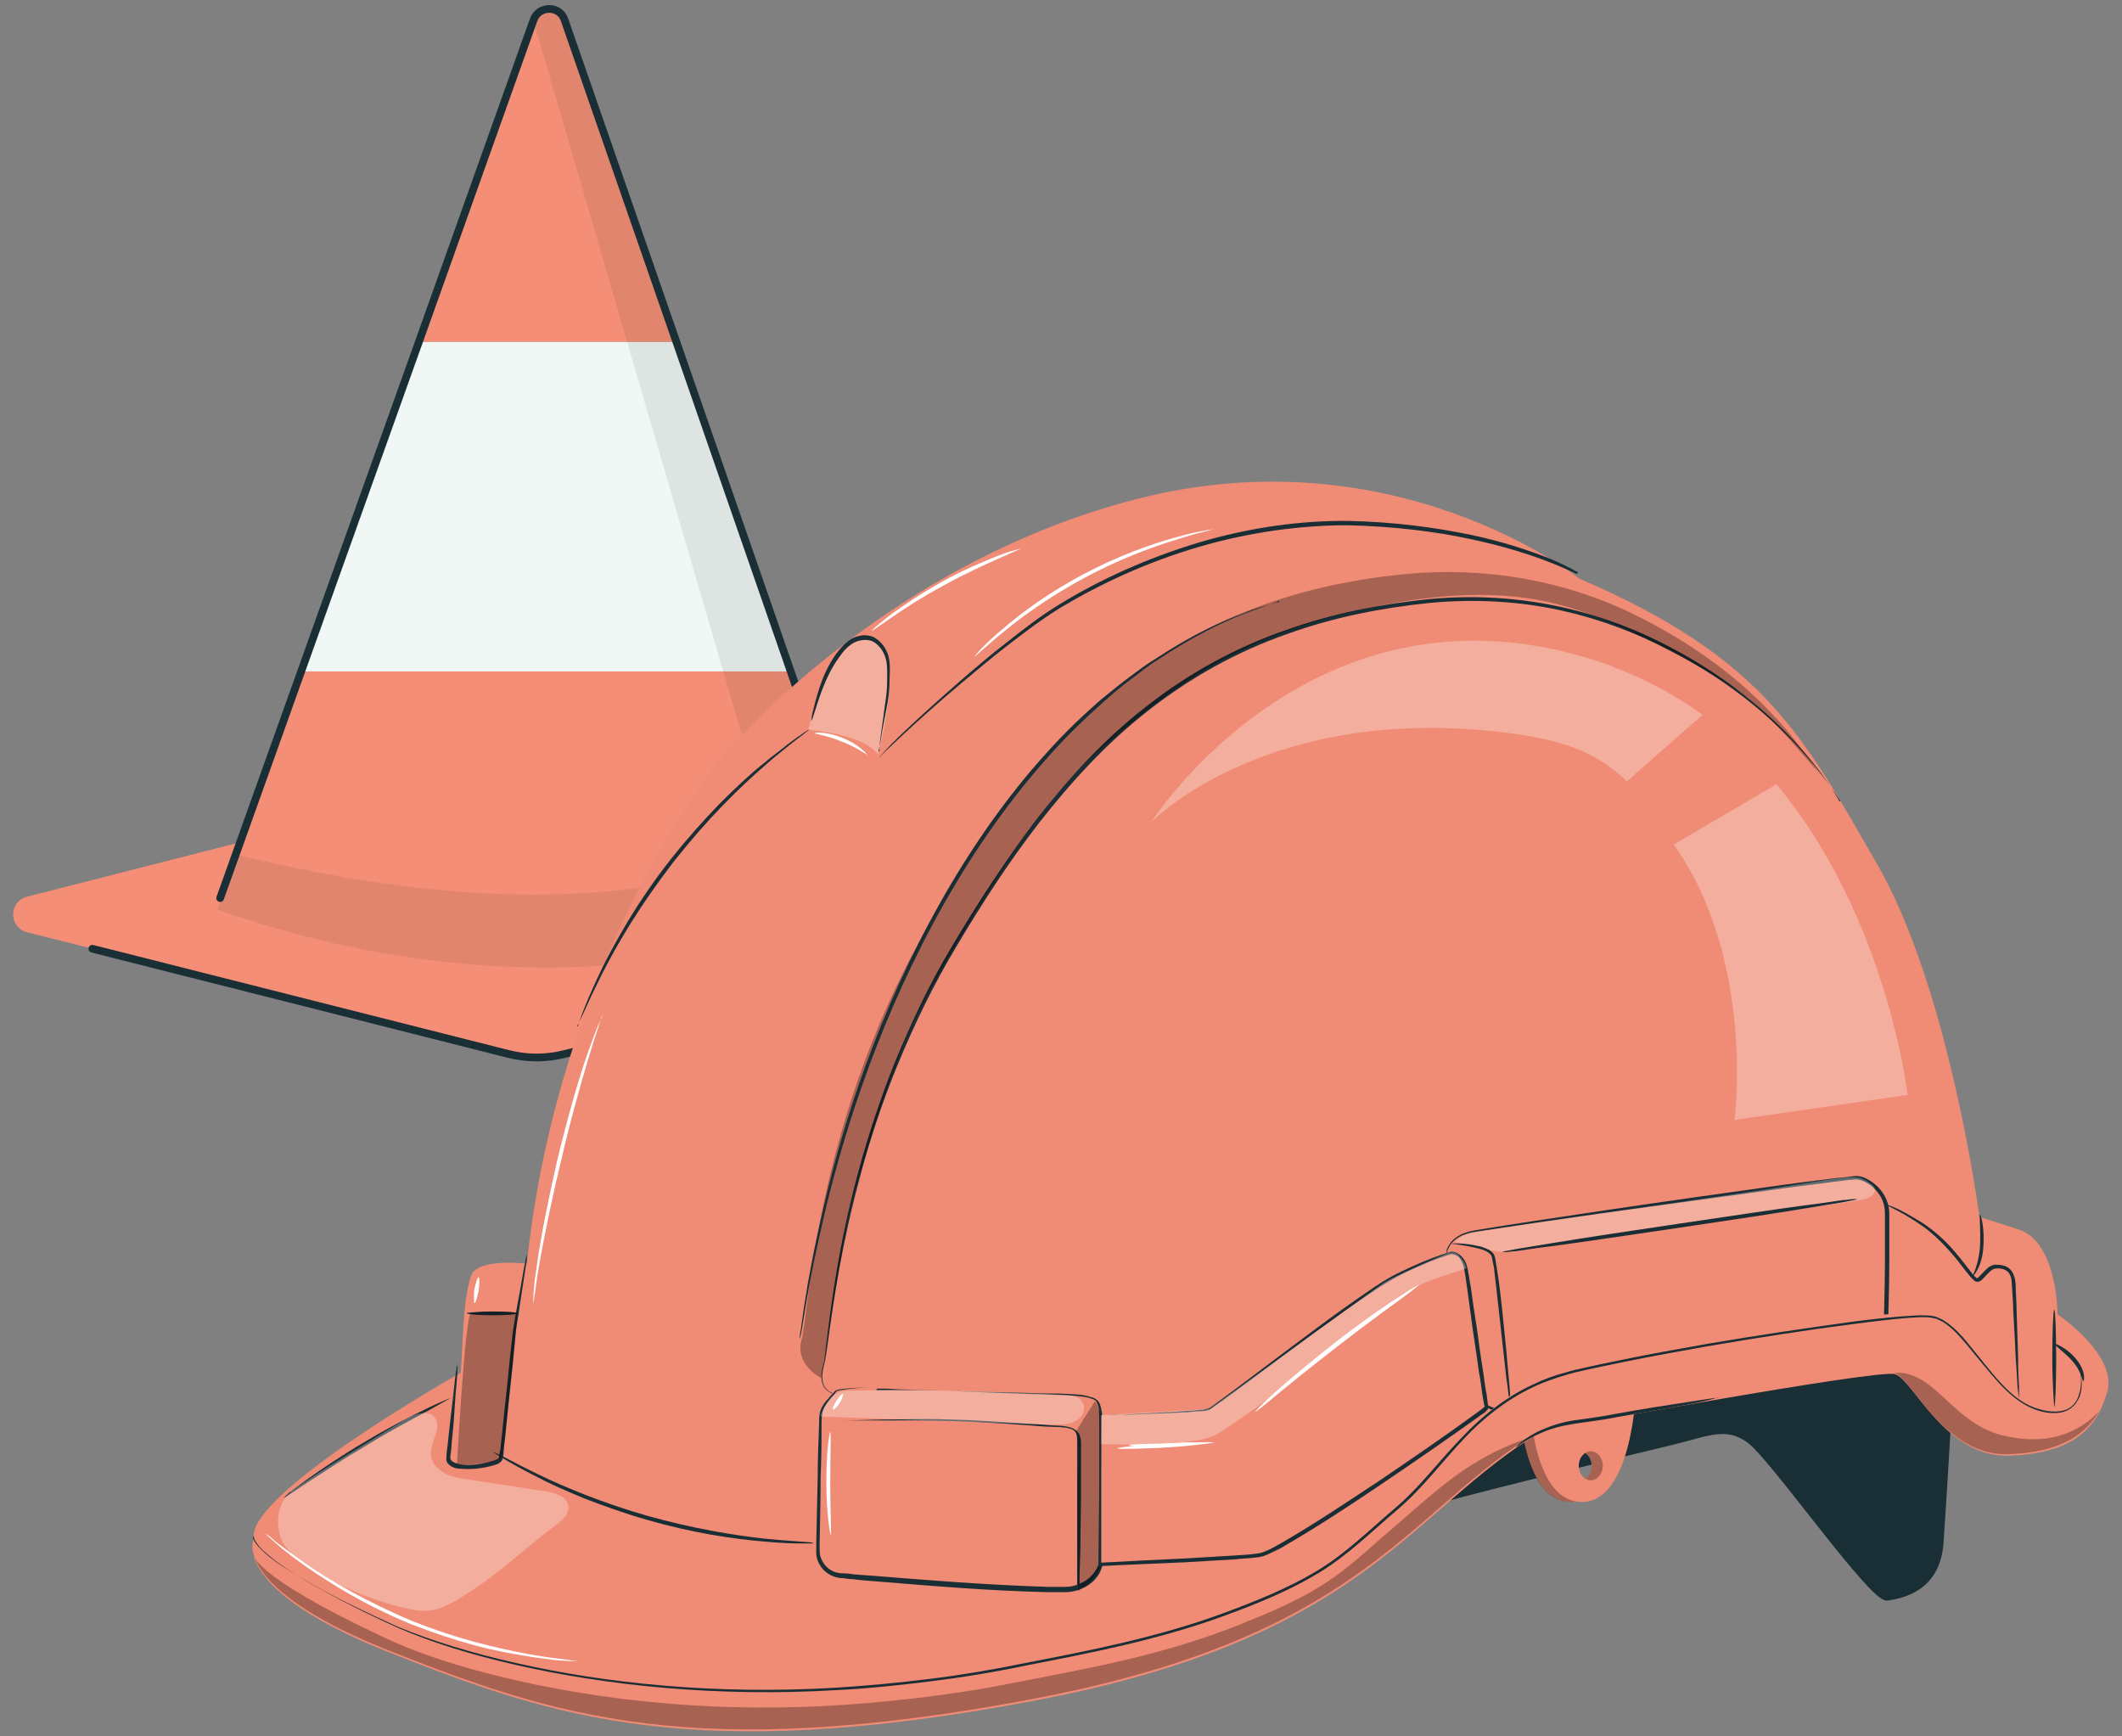 <svg width="44" height="36" viewBox="0 0 44 36" fill="none" xmlns="http://www.w3.org/2000/svg">
<rect x="0" y="0" width="44" height="36" fill="#808080" stroke="none"/>
<g id="Camada_1" clip-path="url(#clip0_1421_3788)">
<g id="Group">
<path id="Vector" d="M10.345 21.78L0.565 19.33C0.175 19.23 0.175 18.69 0.565 18.59L11.295 15.85L22.025 18.59C22.415 18.69 22.405 19.24 22.025 19.33L12.245 21.78C11.625 21.93 10.975 21.93 10.355 21.78H10.345Z" fill="#F58E76"/>
<g id="Group_2">
<path id="Vector_2" d="M11.705 0.41C11.605 0.11 11.175 0.11 11.065 0.41L8.685 7.09H14.025L11.705 0.41Z" fill="#F58E76"/>
<path id="Vector_3" d="M18.345 19.54L16.395 13.92H6.245L4.245 19.54C4.165 19.76 4.335 19.99 4.565 19.99H18.025C18.255 19.99 18.425 19.76 18.345 19.54Z" fill="#F58E76"/>
<path id="Vector_4" d="M14.015 7.09H8.675L6.245 13.92H16.395L14.015 7.09Z" fill="#F0F7F4"/>
</g>
<path id="Vector_5" d="M18.345 19.54L16.395 13.92L14.025 7.09L11.705 0.41C11.605 0.11 11.175 0.11 11.065 0.41L8.685 7.09L6.245 13.92L4.565 18.62" stroke="#192E35" stroke-width="0.16" stroke-miterlimit="10" stroke-linecap="round"/>
<path id="Vector_6" opacity="0.1" d="M18.075 18.85L16.365 13.92L14.005 7.09L11.695 0.41C11.595 0.11 11.165 0.11 11.055 0.41L16.105 17.72C12.775 18.93 8.975 18.71 4.905 17.72L4.505 18.86C9.055 20.45 13.575 20.47 18.075 18.86V18.85Z" fill="#333333"/>
<path id="Vector_7" d="M1.915 19.67L10.535 21.85C10.925 21.95 11.325 21.95 11.715 21.85L18.785 20.14" stroke="#192E35" stroke-width="0.16" stroke-miterlimit="10" stroke-linecap="round"/>
</g>
<g id="Group_3">
<g id="Group_4">
<path id="Vector_8" d="M29.615 31.16C29.665 31.1 34.075 30.02 34.755 29.86C35.435 29.69 35.815 29.5 36.295 29.86C36.775 30.22 38.835 33.16 39.135 33.11C39.435 33.06 40.165 32.93 40.225 31.97C40.295 31.01 40.425 28.68 40.425 28.68L39.135 27.85C39.135 27.85 32.065 28.91 32.015 28.92C31.965 28.94 29.615 30.64 29.615 30.64V31.15V31.16Z" fill="#192E35" stroke="#192E35" stroke-width="0.15" stroke-miterlimit="10"/>
<g id="Group_5">
<path id="Vector_9" d="M33.224 28.75L31.504 29.09C31.504 29.09 31.554 31.16 32.594 31.14C33.634 31.12 33.704 28.8 33.704 28.8L33.224 28.75ZM32.754 30.69C32.614 30.69 32.504 30.55 32.504 30.39C32.504 30.23 32.614 30.09 32.754 30.09C32.894 30.09 33.004 30.23 33.004 30.39C33.004 30.55 32.894 30.69 32.754 30.69Z" fill="#F08B75"/>
<path id="Vector_10" opacity="0.3" d="M33.215 28.75L31.495 29.09C31.495 29.09 31.545 31.16 32.585 31.14C33.625 31.12 33.695 28.8 33.695 28.8L33.215 28.75ZM32.755 30.69C32.615 30.69 32.505 30.55 32.505 30.39C32.505 30.23 32.615 30.09 32.755 30.09C32.895 30.09 33.005 30.23 33.005 30.39C33.005 30.55 32.895 30.69 32.755 30.69Z" fill="black"/>
<path id="Vector_11" d="M33.445 28.75L31.725 29.09C31.725 29.09 31.775 31.16 32.815 31.14C33.855 31.12 33.925 28.8 33.925 28.8L33.445 28.75ZM32.985 30.69C32.845 30.69 32.735 30.55 32.735 30.39C32.735 30.23 32.845 30.09 32.985 30.09C33.125 30.09 33.235 30.23 33.235 30.39C33.235 30.55 33.125 30.69 32.985 30.69Z" fill="#F08B75"/>
</g>
<path id="Vector_12" d="M5.264 31.9C5.264 31.9 4.734 32.95 8.124 34.28C11.494 35.61 14.384 36.59 21.394 35.27C28.394 33.95 29.204 31.31 31.994 29.66C31.994 29.66 38.924 28.38 39.294 28.49C39.664 28.6 40.324 30.21 41.644 30.18C42.964 30.14 43.474 29.63 43.694 28.86C43.914 28.09 42.664 27.25 42.664 27.25C42.664 27.25 42.664 25.75 41.855 25.49L41.044 25.23C41.044 25.23 40.424 20.5 38.914 17.9C37.414 15.3 36.604 13.65 32.754 12C32.754 12 28.944 8.96 23.554 10.35C18.164 11.74 14.864 15.81 14.864 15.81C14.864 15.81 11.584 19.89 10.924 26.2C10.924 26.2 9.884 26.07 9.764 26.46C9.664 26.78 9.624 27.13 9.594 27.76L9.554 28.46C9.554 28.46 5.064 30.99 5.264 31.91V31.9Z" fill="#F08B75"/>
<path id="Vector_13" opacity="0.3" d="M16.755 15.13C16.755 15.13 17.895 15.21 18.205 15.64C18.205 15.64 18.875 13.22 17.955 13.21C17.245 13.21 16.755 15.13 16.755 15.13Z" fill="white"/>
<path id="Vector_14" d="M32.694 11.9C32.694 11.9 32.684 11.9 32.654 11.88C32.624 11.87 32.594 11.85 32.544 11.83C32.444 11.79 32.304 11.72 32.114 11.65C31.734 11.5 31.174 11.32 30.464 11.17C29.754 11.02 28.894 10.91 27.934 10.89C26.974 10.89 25.914 11.03 24.854 11.34C23.794 11.65 22.824 12.1 22.004 12.59C21.594 12.84 21.234 13.12 20.894 13.38C20.554 13.64 20.254 13.9 19.974 14.13C19.414 14.6 18.984 14.99 18.684 15.27C18.534 15.41 18.424 15.52 18.344 15.59C18.304 15.63 18.274 15.66 18.264 15.68C18.244 15.7 18.244 15.71 18.244 15.71C18.224 15.7 18.374 15.53 18.674 15.24C18.964 14.96 19.404 14.56 19.954 14.08C20.234 13.84 20.534 13.58 20.874 13.32C21.214 13.05 21.574 12.77 21.984 12.52C22.804 12.02 23.784 11.57 24.854 11.25C25.924 10.93 26.994 10.79 27.954 10.8C28.924 10.82 29.784 10.94 30.504 11.09C31.214 11.24 31.784 11.44 32.154 11.59C32.344 11.67 32.484 11.74 32.584 11.79C32.634 11.82 32.664 11.84 32.694 11.85C32.714 11.86 32.724 11.87 32.724 11.87L32.694 11.9Z" fill="#1A2E35"/>
<path id="Vector_15" d="M38.165 16.61C38.165 16.61 38.145 16.59 38.115 16.54C38.085 16.49 38.035 16.42 37.975 16.34C37.915 16.25 37.835 16.15 37.735 16.02C37.635 15.9 37.525 15.75 37.385 15.6C36.845 14.99 35.945 14.16 34.635 13.49C33.985 13.15 33.235 12.85 32.385 12.66C31.545 12.47 30.605 12.41 29.645 12.5C28.675 12.6 27.665 12.79 26.675 13.15C25.675 13.5 24.705 14.03 23.825 14.72C22.935 15.41 22.195 16.23 21.545 17.06C20.895 17.9 20.345 18.76 19.845 19.6C19.345 20.43 18.945 21.27 18.615 22.07C18.285 22.87 18.035 23.64 17.845 24.35C17.455 25.77 17.285 26.96 17.175 27.77C17.145 27.97 17.125 28.16 17.085 28.31C17.045 28.46 17.035 28.6 17.075 28.7C17.115 28.8 17.185 28.85 17.235 28.87C17.285 28.89 17.315 28.9 17.315 28.9C17.315 28.9 17.285 28.9 17.235 28.88C17.185 28.86 17.105 28.81 17.065 28.71C17.015 28.61 17.025 28.46 17.065 28.31C17.105 28.16 17.115 27.97 17.145 27.77C17.245 26.95 17.405 25.76 17.785 24.34C17.975 23.63 18.225 22.85 18.545 22.05C18.875 21.25 19.265 20.4 19.775 19.56C20.275 18.72 20.835 17.86 21.475 17.01C22.125 16.17 22.875 15.34 23.765 14.65C24.655 13.95 25.635 13.42 26.645 13.07C27.645 12.71 28.665 12.52 29.635 12.42C30.615 12.33 31.545 12.4 32.395 12.59C33.245 12.78 34.005 13.08 34.655 13.43C35.305 13.77 35.865 14.16 36.315 14.53C36.765 14.9 37.125 15.27 37.395 15.58C37.535 15.73 37.645 15.88 37.745 16.01C37.835 16.14 37.915 16.25 37.975 16.34C38.035 16.43 38.075 16.5 38.105 16.55C38.135 16.6 38.145 16.62 38.145 16.62L38.165 16.61Z" fill="#1A2E35"/>
<path id="Vector_16" opacity="0.3" d="M37.724 16.06C36.664 14.38 35.145 13.35 33.844 12.72C32.395 12.02 30.774 11.75 29.165 11.9C24.125 12.38 21.645 15.22 19.415 18.91C16.904 23.07 16.774 27.23 16.625 27.76C16.465 28.29 17.024 28.57 17.024 28.57C17.024 28.57 17.544 25.37 17.605 25.12C17.665 24.87 18.445 22.13 19.005 21.05C19.555 19.97 21.355 16.8 22.704 15.63C24.055 14.46 25.415 13.28 28.125 12.66C30.834 12.04 32.175 12.43 33.135 12.8C34.094 13.17 35.815 14.08 36.374 14.58C36.934 15.08 37.724 16.05 37.724 16.05V16.06Z" fill="black"/>
<g id="Group_6">
<path id="Vector_17" d="M29.975 25.99C29.975 25.99 29.975 25.62 30.535 25.52C31.095 25.42 38.185 24.39 38.465 24.41C38.745 24.43 39.045 24.71 39.095 25.03C39.145 25.35 39.095 27.3 39.095 27.3L39.075 27.39C38.985 27.83 38.635 28.17 38.195 28.24C36.345 28.57 31.615 29.39 31.275 29.32C30.855 29.23 30.535 29 30.535 29L29.975 25.99Z" fill="#F08B75"/>
<path id="Vector_18" d="M29.975 25.99C29.975 25.99 29.975 26.01 29.985 26.04C29.985 26.08 30.005 26.13 30.015 26.19C30.045 26.33 30.085 26.53 30.135 26.78C30.235 27.3 30.375 28.05 30.565 28.99V28.97C30.665 29.04 30.785 29.11 30.925 29.17C31.055 29.22 31.205 29.28 31.345 29.28C31.645 29.28 31.965 29.22 32.295 29.18C32.955 29.08 33.675 28.97 34.435 28.84C35.195 28.71 36.005 28.57 36.835 28.43C37.255 28.36 37.685 28.28 38.115 28.21C38.335 28.18 38.535 28.1 38.695 27.96C38.855 27.82 38.975 27.63 39.035 27.41C39.045 27.37 39.055 27.32 39.065 27.28C39.075 26.87 39.085 26.46 39.085 26.06C39.085 25.86 39.085 25.66 39.085 25.46C39.085 25.36 39.085 25.26 39.085 25.16C39.085 25.06 39.065 24.97 39.035 24.89C38.965 24.72 38.825 24.58 38.665 24.5C38.585 24.46 38.495 24.44 38.405 24.46C38.315 24.46 38.215 24.48 38.125 24.49C37.755 24.54 37.385 24.58 37.035 24.63C35.615 24.83 34.335 25 33.255 25.15C32.185 25.3 31.315 25.43 30.715 25.52C30.565 25.54 30.435 25.57 30.325 25.61C30.215 25.66 30.145 25.72 30.095 25.78C29.995 25.91 30.005 26 29.995 26C29.995 26 29.995 25.98 29.995 25.94C29.995 25.9 30.025 25.84 30.075 25.77C30.125 25.7 30.205 25.64 30.305 25.59C30.415 25.54 30.545 25.51 30.695 25.49C31.295 25.39 32.165 25.26 33.235 25.1C34.305 24.94 35.585 24.76 37.015 24.56C37.375 24.51 37.735 24.47 38.115 24.42C38.205 24.42 38.305 24.4 38.405 24.39C38.505 24.37 38.615 24.39 38.705 24.44C38.885 24.53 39.035 24.68 39.115 24.87C39.155 24.96 39.175 25.07 39.175 25.17C39.175 25.27 39.175 25.37 39.175 25.47C39.175 25.67 39.175 25.87 39.175 26.07C39.175 26.47 39.165 26.89 39.155 27.3C39.155 27.34 39.135 27.38 39.125 27.43C39.065 27.66 38.935 27.87 38.765 28.02C38.595 28.17 38.365 28.26 38.145 28.29C37.715 28.37 37.285 28.44 36.865 28.51C36.025 28.65 35.225 28.79 34.455 28.91C33.695 29.03 32.975 29.15 32.315 29.24C31.985 29.28 31.665 29.33 31.355 29.34C31.195 29.34 31.055 29.27 30.915 29.22C30.775 29.16 30.655 29.1 30.535 29.02V29C30.365 28.06 30.225 27.31 30.135 26.79C30.095 26.53 30.055 26.34 30.035 26.2C30.025 26.14 30.015 26.08 30.015 26.05C30.015 26.02 30.015 26 30.015 26L29.975 25.99Z" fill="#1A2E35"/>
</g>
<g id="Group_7" opacity="0.3">
<path id="Vector_19" d="M30.555 25.55C32.865 25.18 35.075 24.91 37.385 24.54C37.695 24.49 38.045 24.43 38.355 24.41C38.485 24.4 38.575 24.41 38.694 24.48C38.764 24.53 38.874 24.58 38.874 24.66C38.874 24.85 38.624 24.87 38.444 24.9C36.075 25.27 33.675 25.57 31.305 25.94C31.105 25.97 31.005 25.94 30.805 25.9C30.655 25.87 30.385 25.81 30.165 25.75C30.165 25.75 30.315 25.58 30.565 25.54L30.555 25.55Z" fill="white"/>
</g>
<path id="Vector_20" d="M31.325 29.18C31.325 29.18 31.305 29.12 31.294 29.02C31.274 28.9 31.265 28.75 31.235 28.58C31.195 28.19 31.134 27.69 31.075 27.14C31.044 26.86 31.015 26.59 30.985 26.35C30.985 26.29 30.965 26.23 30.954 26.17C30.945 26.11 30.934 26.05 30.915 26.02C30.864 25.95 30.755 25.91 30.674 25.89C30.325 25.8 30.084 25.79 30.084 25.78C30.084 25.78 30.145 25.78 30.244 25.78C30.345 25.78 30.505 25.8 30.684 25.84C30.735 25.85 30.774 25.87 30.825 25.89C30.875 25.91 30.924 25.94 30.965 25.99C31.005 26.05 31.005 26.11 31.015 26.16C31.024 26.22 31.035 26.28 31.044 26.34C31.084 26.58 31.114 26.85 31.145 27.13C31.204 27.69 31.255 28.21 31.285 28.58C31.305 28.77 31.314 28.92 31.314 29.02C31.314 29.12 31.314 29.18 31.314 29.18H31.325Z" fill="#1A2E35"/>
<path id="Vector_21" d="M18.165 28.82C18.165 28.82 18.175 28.82 18.205 28.82C18.235 28.82 18.275 28.82 18.325 28.82C18.435 28.82 18.585 28.82 18.775 28.82C19.175 28.82 19.745 28.84 20.455 28.86C20.815 28.86 21.205 28.88 21.625 28.89C21.835 28.89 22.055 28.89 22.285 28.91C22.395 28.91 22.515 28.93 22.635 28.97C22.665 28.97 22.695 28.99 22.725 29.01C22.755 29.03 22.785 29.06 22.795 29.09C22.825 29.15 22.835 29.21 22.845 29.27C22.865 29.39 22.865 29.52 22.865 29.64C22.865 29.76 22.865 29.89 22.865 30.01C22.865 30.26 22.865 30.52 22.865 30.78C22.865 31.31 22.865 31.85 22.865 32.42C22.825 32.66 22.645 32.85 22.425 32.94C22.315 32.99 22.195 33.01 22.075 33.01C21.955 33.01 21.845 33.01 21.725 33.01C20.435 32.98 19.205 32.87 18.095 32.78C17.955 32.77 17.815 32.76 17.685 32.74C17.615 32.74 17.545 32.73 17.485 32.72C17.425 32.72 17.345 32.71 17.275 32.68C17.145 32.63 17.035 32.53 16.975 32.4C16.945 32.34 16.925 32.27 16.925 32.2C16.925 32.13 16.925 32.07 16.925 32.01C16.935 31.51 16.945 31.05 16.955 30.63C16.955 30.21 16.975 29.83 16.985 29.49C16.985 29.41 16.985 29.32 17.015 29.24C17.045 29.16 17.085 29.1 17.135 29.04C17.185 28.99 17.225 28.93 17.275 28.89L17.305 28.85C17.305 28.85 17.335 28.82 17.355 28.82C17.385 28.81 17.415 28.8 17.445 28.8C17.685 28.77 17.865 28.77 17.985 28.77C18.045 28.77 18.095 28.77 18.125 28.77C18.085 28.77 18.045 28.77 17.985 28.77C17.865 28.77 17.675 28.78 17.445 28.82C17.415 28.82 17.385 28.83 17.365 28.84C17.345 28.84 17.345 28.84 17.335 28.86L17.305 28.9C17.305 28.9 17.215 29 17.175 29.06C17.135 29.11 17.085 29.18 17.065 29.25C17.045 29.32 17.035 29.4 17.035 29.48C17.035 29.82 17.035 30.2 17.015 30.62C17.015 31.04 17.005 31.51 16.995 32C16.995 32.13 16.985 32.25 17.045 32.35C17.095 32.46 17.195 32.55 17.305 32.59C17.365 32.61 17.425 32.62 17.495 32.62C17.565 32.62 17.625 32.63 17.695 32.64C17.835 32.65 17.965 32.66 18.105 32.67C19.215 32.76 20.445 32.86 21.725 32.9C21.845 32.9 21.955 32.9 22.075 32.9C22.195 32.9 22.295 32.88 22.395 32.83C22.595 32.75 22.755 32.57 22.795 32.37C22.795 31.81 22.795 31.26 22.795 30.74C22.795 30.48 22.795 30.22 22.795 29.97C22.795 29.84 22.795 29.72 22.795 29.6C22.795 29.48 22.795 29.36 22.785 29.24C22.785 29.18 22.765 29.13 22.745 29.08C22.735 29.06 22.725 29.04 22.705 29.03C22.685 29.02 22.655 29 22.635 29C22.535 28.96 22.415 28.95 22.305 28.94C22.085 28.92 21.865 28.92 21.655 28.91C21.235 28.9 20.845 28.88 20.485 28.87C19.775 28.84 19.205 28.82 18.805 28.81C18.615 28.81 18.465 28.79 18.355 28.79C18.305 28.79 18.265 28.79 18.235 28.79C18.205 28.79 18.195 28.79 18.195 28.79L18.165 28.82Z" fill="#1A2E35"/>
<path id="Vector_22" d="M22.335 32.92C22.335 32.92 22.335 32.89 22.335 32.83C22.335 32.76 22.335 32.68 22.335 32.58C22.335 32.35 22.335 32.04 22.335 31.66C22.335 31.27 22.335 30.81 22.335 30.3C22.335 30.17 22.335 30.04 22.335 29.9C22.335 29.83 22.335 29.77 22.315 29.72C22.295 29.67 22.245 29.63 22.185 29.62C22.065 29.58 21.915 29.59 21.775 29.58C21.635 29.58 21.485 29.56 21.335 29.55C20.745 29.51 20.185 29.47 19.675 29.46C19.165 29.44 18.705 29.45 18.315 29.45C17.935 29.45 17.625 29.45 17.395 29.45C17.625 29.45 17.935 29.44 18.315 29.43C18.705 29.43 19.165 29.41 19.675 29.43C20.185 29.44 20.745 29.48 21.335 29.52C21.485 29.52 21.625 29.54 21.775 29.55C21.915 29.56 22.055 29.55 22.205 29.6C22.275 29.62 22.345 29.67 22.385 29.75C22.415 29.83 22.415 29.9 22.415 29.97C22.415 30.1 22.415 30.23 22.415 30.36C22.415 30.87 22.415 31.33 22.405 31.72C22.405 32.1 22.395 32.41 22.385 32.64C22.385 32.74 22.385 32.82 22.385 32.89C22.385 32.95 22.385 32.98 22.385 32.98L22.335 32.92Z" fill="#1A2E35"/>
<path id="Vector_23" opacity="0.3" d="M22.305 29.68L22.705 29.05C22.705 29.05 22.835 29.16 22.815 29.68C22.795 30.04 22.865 32.44 22.815 32.51C22.765 32.58 22.585 32.92 22.355 32.94C22.355 32.94 22.325 30.68 22.355 30.5C22.385 30.32 22.375 29.67 22.305 29.67V29.68Z" fill="black"/>
<path id="Vector_24" d="M17.225 31.83C17.225 31.83 17.195 31.71 17.175 31.52C17.155 31.33 17.135 31.06 17.135 30.76C17.135 30.46 17.145 30.19 17.165 30C17.185 29.81 17.205 29.69 17.215 29.69C17.235 29.69 17.215 30.17 17.215 30.77C17.215 31.36 17.245 31.84 17.225 31.85V31.83Z" fill="white"/>
<g id="Group_8" opacity="0.3">
<path id="Vector_25" d="M22.445 29.07C22.375 28.94 22.205 28.93 22.065 28.92C20.635 28.85 19.235 28.8 17.775 28.83C17.625 28.83 17.485 28.82 17.355 28.88C17.215 28.94 17.055 29.2 17.015 29.35L17.035 29.37C18.545 29.42 20.045 29.48 21.555 29.53C21.715 29.53 21.885 29.54 22.045 29.53C22.165 29.52 22.285 29.49 22.375 29.41C22.465 29.33 22.515 29.19 22.455 29.09L22.445 29.07Z" fill="white"/>
</g>
<g id="Group_9">
<path id="Vector_26" d="M22.835 29.34C22.835 29.34 24.935 29.27 25.085 29.21C25.235 29.15 28.225 26.81 28.945 26.45C29.665 26.09 30.105 25.97 30.105 25.97C30.105 25.97 30.355 25.96 30.425 26.34C30.475 26.65 30.825 29.16 30.835 29.19C30.845 29.22 26.655 32.18 26.125 32.25C25.595 32.33 22.815 32.44 22.815 32.44L22.835 29.35V29.34Z" fill="#F08B75"/>
<path id="Vector_27" d="M22.835 29.34C22.835 29.34 22.835 29.36 22.835 29.4C22.835 29.44 22.835 29.49 22.835 29.56C22.835 29.7 22.835 29.91 22.835 30.17C22.835 30.7 22.835 31.47 22.835 32.43L22.805 32.4C23.335 32.37 23.935 32.34 24.585 32.31C24.905 32.29 25.245 32.27 25.595 32.25C25.765 32.24 25.945 32.23 26.125 32.2C26.285 32.16 26.445 32.06 26.605 31.97C27.245 31.6 27.905 31.16 28.585 30.71C29.265 30.25 29.965 29.77 30.665 29.26L30.755 29.19L30.775 29.17H30.785C30.785 29.17 30.785 29.17 30.785 29.18V29.16L30.775 29.13L30.735 28.9C30.715 28.75 30.695 28.59 30.665 28.44C30.625 28.13 30.575 27.83 30.535 27.54C30.495 27.24 30.455 26.95 30.415 26.66C30.395 26.52 30.375 26.37 30.345 26.24C30.325 26.18 30.295 26.12 30.255 26.07C30.215 26.03 30.145 26 30.095 26C29.815 26.08 29.535 26.2 29.275 26.32C29.145 26.38 29.015 26.44 28.895 26.51C28.775 26.58 28.655 26.65 28.535 26.73C28.075 27.04 27.645 27.35 27.245 27.64C26.435 28.23 25.735 28.77 25.135 29.19L25.075 29.23C25.075 29.23 25.025 29.24 25.005 29.25C24.965 29.25 24.915 29.26 24.875 29.26C24.785 29.26 24.705 29.27 24.625 29.28C24.465 29.28 24.305 29.3 24.165 29.3C23.875 29.31 23.635 29.32 23.435 29.33C23.235 29.33 23.085 29.33 22.975 29.34C23.085 29.34 23.235 29.33 23.435 29.32C23.635 29.31 23.885 29.3 24.165 29.28C24.305 29.28 24.465 29.26 24.625 29.25C24.705 29.25 24.795 29.24 24.875 29.23C24.915 29.23 24.965 29.23 25.005 29.21C25.025 29.21 25.045 29.21 25.065 29.2L25.115 29.17C25.705 28.74 26.405 28.2 27.215 27.6C27.615 27.3 28.045 26.99 28.505 26.68C28.625 26.6 28.735 26.53 28.865 26.46C28.995 26.39 29.125 26.33 29.255 26.27C29.515 26.15 29.795 26.04 30.085 25.95C30.255 25.95 30.375 26.1 30.415 26.24C30.455 26.39 30.465 26.53 30.495 26.67C30.535 26.96 30.575 27.25 30.625 27.55C30.665 27.85 30.705 28.15 30.755 28.45C30.775 28.6 30.795 28.76 30.825 28.91L30.855 29.14V29.17C30.855 29.17 30.855 29.17 30.855 29.2C30.855 29.23 30.825 29.24 30.835 29.24H30.825L30.805 29.27L30.705 29.34C29.995 29.85 29.295 30.33 28.615 30.79C27.935 31.25 27.275 31.68 26.635 32.05C26.555 32.1 26.475 32.14 26.385 32.18C26.305 32.22 26.225 32.26 26.125 32.28C25.945 32.31 25.765 32.31 25.595 32.33C25.245 32.35 24.905 32.37 24.585 32.39C23.935 32.42 23.345 32.44 22.805 32.47H22.775V32.44C22.785 31.47 22.795 30.7 22.805 30.16C22.805 29.9 22.805 29.7 22.815 29.55C22.815 29.48 22.815 29.43 22.815 29.39C22.815 29.36 22.815 29.34 22.815 29.34H22.835Z" fill="#1A2E35"/>
</g>
<g id="Group_10">
<path id="Vector_28" opacity="0.3" d="M41.525 29.76C40.515 29.51 40.155 28.5 39.385 28.46C39.335 28.46 39.265 28.46 39.185 28.46C39.225 28.46 39.255 28.46 39.275 28.46C39.645 28.57 40.305 30.18 41.625 30.15C42.665 30.12 43.225 29.78 43.525 29.26C43.245 29.56 42.615 30.03 41.535 29.76H41.525Z" fill="black"/>
<path id="Vector_29" opacity="0.3" d="M25.795 33.65C24.055 34.34 22.655 34.57 20.815 34.93C20.105 35.07 19.225 35.19 18.405 35.27C15.975 35.52 13.515 35.42 11.125 34.93C10.025 34.7 8.895 34.39 7.965 33.95C5.105 32.61 5.245 32.19 5.245 32.19C5.355 32.61 5.885 33.36 8.115 34.24C11.485 35.57 14.375 36.55 21.385 35.23C28.115 33.96 29.125 31.47 31.675 29.82C30.465 30.23 29.805 30.89 28.975 31.6C27.905 32.51 27.615 32.93 25.805 33.64L25.795 33.65Z" fill="black"/>
</g>
<path id="Vector_30" d="M38.525 24.86C38.525 24.86 38.505 24.86 38.455 24.88C38.395 24.89 38.325 24.9 38.245 24.92C38.045 24.95 37.775 25 37.455 25.05C36.785 25.16 35.865 25.3 34.845 25.45C33.825 25.6 32.895 25.74 32.225 25.83C31.895 25.87 31.635 25.91 31.435 25.94C31.345 25.94 31.275 25.96 31.215 25.96C31.165 25.96 31.135 25.96 31.135 25.96C31.135 25.96 31.165 25.96 31.205 25.94C31.265 25.93 31.335 25.92 31.415 25.9C31.615 25.87 31.885 25.82 32.205 25.77C32.875 25.66 33.795 25.52 34.815 25.37C35.835 25.22 36.755 25.08 37.425 24.99C37.755 24.95 38.015 24.91 38.215 24.88C38.305 24.88 38.375 24.86 38.435 24.86C38.485 24.86 38.515 24.86 38.515 24.86H38.525Z" fill="#1A2E35"/>
<path id="Vector_31" d="M16.865 32C16.865 32 16.765 32 16.595 32C16.415 32 16.165 31.99 15.845 31.96C15.215 31.91 14.345 31.78 13.415 31.51C12.955 31.38 12.515 31.22 12.125 31.07C11.735 30.91 11.395 30.76 11.115 30.61C10.835 30.47 10.605 30.34 10.455 30.25C10.305 30.16 10.225 30.11 10.225 30.1C10.225 30.1 10.315 30.14 10.475 30.22C10.625 30.3 10.855 30.42 11.145 30.56C11.425 30.7 11.775 30.85 12.155 31C12.545 31.15 12.975 31.3 13.435 31.43C14.355 31.69 15.225 31.83 15.845 31.9C16.155 31.93 16.415 31.95 16.585 31.96C16.765 31.97 16.855 31.98 16.855 31.99L16.865 32Z" fill="#1A2E35"/>
<path id="Vector_32" d="M9.485 28.28C9.485 28.28 9.485 28.31 9.485 28.36C9.485 28.42 9.485 28.49 9.475 28.58C9.455 28.78 9.435 29.05 9.415 29.37C9.405 29.54 9.385 29.72 9.365 29.92C9.365 30.02 9.345 30.12 9.335 30.22C9.335 30.3 9.445 30.34 9.545 30.36C9.755 30.39 9.995 30.36 10.214 30.29C10.245 30.29 10.264 30.27 10.294 30.26C10.315 30.26 10.345 30.23 10.345 30.23C10.345 30.18 10.364 30.11 10.374 30.06C10.384 29.94 10.405 29.81 10.415 29.68C10.464 29.17 10.524 28.69 10.565 28.24C10.585 28.02 10.614 27.81 10.634 27.61C10.665 27.41 10.694 27.23 10.725 27.07C10.784 26.75 10.835 26.48 10.864 26.29C10.884 26.21 10.895 26.14 10.905 26.08C10.915 26.03 10.925 26.01 10.925 26.01C10.925 26.01 10.925 26.04 10.925 26.09C10.925 26.15 10.905 26.22 10.895 26.3C10.864 26.5 10.825 26.76 10.774 27.09C10.755 27.26 10.714 27.44 10.694 27.63C10.675 27.83 10.655 28.04 10.634 28.26C10.585 28.7 10.534 29.19 10.485 29.7C10.475 29.83 10.454 29.95 10.444 30.08C10.444 30.14 10.434 30.2 10.415 30.27C10.384 30.32 10.354 30.33 10.325 30.35C10.294 30.36 10.264 30.37 10.235 30.38C9.995 30.45 9.755 30.47 9.525 30.45C9.465 30.45 9.415 30.43 9.355 30.4C9.305 30.37 9.245 30.31 9.255 30.24C9.255 30.13 9.275 30.03 9.285 29.93C9.305 29.73 9.325 29.55 9.345 29.38C9.385 29.06 9.415 28.79 9.435 28.59C9.445 28.5 9.455 28.43 9.465 28.38C9.465 28.33 9.475 28.31 9.485 28.31V28.28Z" fill="#1A2E35"/>
<path id="Vector_33" d="M9.355 28.98C9.355 28.98 9.155 29.09 8.835 29.27C8.515 29.44 8.065 29.68 7.595 29.97C7.115 30.25 6.695 30.53 6.385 30.73C6.085 30.93 5.895 31.06 5.885 31.05C5.885 31.05 5.925 31.01 6.005 30.94C6.085 30.88 6.205 30.79 6.355 30.68C6.655 30.47 7.075 30.18 7.555 29.9C8.035 29.61 8.485 29.38 8.815 29.22C8.975 29.14 9.115 29.08 9.205 29.04C9.295 29 9.355 28.98 9.355 28.99V28.98Z" fill="#1A2E35"/>
<path id="Vector_34" d="M9.675 27.22C9.675 27.22 9.915 27.19 10.205 27.19C10.495 27.19 10.735 27.21 10.735 27.23C10.735 27.25 10.495 27.27 10.205 27.27C9.915 27.27 9.675 27.25 9.675 27.22Z" fill="#1A2E35"/>
<path id="Vector_35" d="M41.865 29C41.865 29 41.855 28.92 41.835 28.77C41.825 28.6 41.815 28.39 41.795 28.13C41.785 27.86 41.765 27.54 41.745 27.18C41.745 27 41.725 26.81 41.715 26.62C41.715 26.53 41.695 26.43 41.635 26.37C41.575 26.31 41.475 26.29 41.385 26.3C41.305 26.3 41.235 26.39 41.165 26.46C41.125 26.5 41.105 26.54 41.035 26.57C41.015 26.57 40.995 26.58 40.975 26.57C40.955 26.57 40.935 26.55 40.925 26.54C40.905 26.52 40.885 26.5 40.865 26.48C40.735 26.33 40.635 26.18 40.515 26.04C40.285 25.77 40.055 25.55 39.835 25.4C39.615 25.25 39.425 25.14 39.285 25.07C39.155 25 39.075 24.97 39.075 24.96C39.075 24.96 39.155 24.98 39.295 25.04C39.435 25.1 39.625 25.21 39.855 25.35C40.085 25.5 40.335 25.71 40.565 25.99C40.685 26.13 40.795 26.28 40.915 26.43C40.935 26.45 40.945 26.47 40.965 26.48C40.965 26.49 40.975 26.48 40.975 26.5C40.975 26.49 40.975 26.5 40.995 26.5C41.025 26.49 41.055 26.45 41.095 26.41C41.165 26.34 41.235 26.24 41.365 26.22C41.475 26.22 41.595 26.23 41.685 26.32C41.765 26.41 41.785 26.52 41.795 26.62C41.795 26.81 41.815 27 41.815 27.18C41.825 27.53 41.835 27.85 41.845 28.13C41.845 28.39 41.855 28.6 41.865 28.77C41.865 28.92 41.865 29 41.865 29.01V29Z" fill="#1A2E35"/>
<path id="Vector_36" d="M40.895 26.47C40.895 26.47 41.035 26.2 41.055 25.84C41.075 25.48 41.035 25.18 41.055 25.18C41.075 25.18 41.155 25.47 41.125 25.85C41.115 26.04 41.065 26.21 41.005 26.32C40.945 26.43 40.895 26.49 40.885 26.48L40.895 26.47Z" fill="#1A2E35"/>
<path id="Vector_37" d="M42.595 29.17C42.595 29.17 42.555 28.72 42.555 28.16C42.555 27.6 42.575 27.15 42.595 27.15C42.615 27.15 42.635 27.6 42.635 28.16C42.635 28.72 42.615 29.17 42.595 29.17Z" fill="#1A2E35"/>
<path id="Vector_38" d="M43.195 28.64C43.195 28.64 43.175 28.58 43.145 28.5C43.115 28.42 43.055 28.31 42.965 28.21C42.785 28.01 42.585 27.89 42.605 27.86C42.605 27.86 42.665 27.87 42.745 27.92C42.825 27.97 42.935 28.04 43.025 28.15C43.125 28.26 43.185 28.38 43.205 28.48C43.225 28.57 43.205 28.63 43.205 28.63L43.195 28.64Z" fill="#1A2E35"/>
<path id="Vector_39" d="M11.985 21.28C11.985 21.28 11.985 21.25 12.005 21.2C12.025 21.14 12.055 21.07 12.085 20.98C12.125 20.89 12.165 20.77 12.225 20.64C12.285 20.51 12.345 20.36 12.425 20.2C12.575 19.87 12.785 19.5 13.025 19.09C13.275 18.68 13.565 18.25 13.905 17.82C14.245 17.39 14.595 17 14.925 16.66C15.265 16.32 15.575 16.03 15.855 15.81C15.995 15.69 16.125 15.6 16.235 15.51C16.345 15.42 16.445 15.35 16.525 15.29C16.605 15.24 16.665 15.19 16.715 15.16C16.755 15.13 16.785 15.12 16.785 15.12C16.785 15.12 16.765 15.14 16.725 15.17C16.675 15.21 16.615 15.26 16.545 15.31C16.465 15.37 16.365 15.45 16.255 15.54C16.145 15.63 16.015 15.73 15.885 15.85C15.615 16.08 15.305 16.37 14.975 16.71C14.645 17.05 14.305 17.44 13.965 17.87C13.635 18.3 13.335 18.73 13.085 19.13C12.835 19.53 12.625 19.91 12.465 20.23C12.385 20.39 12.315 20.54 12.255 20.66C12.195 20.79 12.145 20.9 12.105 20.99C12.065 21.07 12.035 21.14 12.005 21.2C11.985 21.25 11.965 21.27 11.965 21.27L11.985 21.28Z" fill="#1A2E35"/>
<path id="Vector_40" opacity="0.3" d="M9.475 30.37C9.475 30.37 9.645 27.25 9.765 27.22C9.885 27.19 10.725 27.18 10.725 27.22C10.725 27.45 10.445 30.16 10.395 30.22C10.255 30.39 9.475 30.36 9.475 30.36V30.37Z" fill="black"/>
<path id="Vector_41" d="M25.155 10.97C25.155 10.97 25.075 11 24.945 11.03C24.805 11.06 24.605 11.12 24.355 11.2C23.865 11.35 23.195 11.6 22.505 11.97C21.815 12.34 21.235 12.75 20.835 13.08C20.635 13.24 20.475 13.38 20.375 13.47C20.265 13.57 20.205 13.62 20.205 13.61C20.205 13.61 20.255 13.55 20.355 13.44C20.455 13.34 20.605 13.19 20.805 13.03C21.195 12.69 21.775 12.27 22.475 11.9C23.175 11.53 23.845 11.29 24.345 11.15C24.595 11.08 24.795 11.03 24.935 11.01C25.075 10.98 25.155 10.97 25.155 10.98V10.97Z" fill="white"/>
<g id="Group_11" opacity="0.3">
<path id="Vector_42" d="M6.035 30.94C5.715 31.15 5.685 31.75 5.915 32.06C6.135 32.37 6.295 32.44 6.625 32.64C7.035 32.89 7.735 33.17 8.195 33.29C8.455 33.36 8.725 33.43 8.985 33.38C9.275 33.33 9.635 33.07 9.885 32.91C10.465 32.51 10.975 32.03 11.535 31.61C11.665 31.52 11.805 31.39 11.785 31.23C11.765 31.03 11.515 30.95 11.315 30.92C10.775 30.84 10.225 30.75 9.685 30.67C9.525 30.65 9.355 30.62 9.215 30.54C9.075 30.46 8.945 30.33 8.935 30.16C8.915 29.89 9.175 29.6 9.015 29.39C8.875 29.21 8.585 29.32 8.385 29.44C7.615 29.91 6.765 30.41 6.015 30.93" fill="white"/>
</g>
<path id="Vector_43" d="M17.485 28.9C17.485 28.9 17.475 28.99 17.415 29.08C17.355 29.17 17.295 29.23 17.275 29.22C17.255 29.21 17.285 29.13 17.345 29.04C17.405 28.95 17.465 28.89 17.485 28.9Z" fill="white"/>
<path id="Vector_44" d="M11.985 34.44C11.985 34.44 11.955 34.44 11.915 34.44C11.855 34.44 11.785 34.44 11.705 34.43C11.615 34.43 11.505 34.42 11.375 34.4C11.245 34.38 11.105 34.37 10.945 34.34C10.625 34.29 10.245 34.22 9.835 34.11C9.425 34 8.975 33.85 8.515 33.67C8.055 33.48 7.635 33.27 7.265 33.06C6.895 32.85 6.575 32.64 6.305 32.45C6.175 32.36 6.055 32.27 5.955 32.19C5.855 32.11 5.765 32.04 5.705 31.98C5.645 31.93 5.595 31.88 5.545 31.84C5.515 31.81 5.495 31.79 5.495 31.79C5.495 31.79 5.515 31.8 5.555 31.83C5.605 31.86 5.655 31.91 5.715 31.96C5.785 32.02 5.875 32.08 5.975 32.16C6.075 32.23 6.195 32.32 6.325 32.41C6.585 32.59 6.915 32.8 7.285 33C7.655 33.2 8.075 33.41 8.525 33.6C8.975 33.78 9.425 33.93 9.835 34.04C10.245 34.15 10.615 34.23 10.935 34.29C11.095 34.32 11.235 34.34 11.365 34.36C11.495 34.38 11.605 34.39 11.685 34.4C11.765 34.41 11.835 34.42 11.895 34.43C11.945 34.43 11.965 34.44 11.965 34.44H11.985Z" fill="white"/>
<path id="Vector_45" opacity="0.3" d="M22.834 29.94C22.834 29.94 24.695 30.01 25.184 29.76C25.674 29.51 28.364 27.48 28.845 27.02C29.325 26.55 30.415 26.33 30.404 26.29C30.384 26.18 30.305 26.09 30.244 26.02C30.184 25.96 30.095 25.95 30.015 25.98C29.715 26.11 28.904 26.46 28.704 26.59C28.465 26.75 25.084 29.21 25.084 29.21L22.834 29.34V29.94Z" fill="white"/>
<path id="Vector_46" d="M26.524 12.46C26.524 12.46 26.505 12.46 26.474 12.48C26.445 12.49 26.395 12.51 26.334 12.53C26.274 12.55 26.195 12.58 26.114 12.61C26.024 12.64 25.924 12.68 25.814 12.72C25.364 12.89 24.724 13.2 24.005 13.68C23.825 13.79 23.645 13.94 23.454 14.08C23.265 14.22 23.075 14.38 22.884 14.55C22.505 14.89 22.114 15.26 21.735 15.69C20.974 16.54 20.235 17.57 19.584 18.72C18.274 21.03 17.544 23.33 17.134 25.01C16.934 25.85 16.794 26.54 16.715 27.02C16.674 27.26 16.645 27.44 16.625 27.57C16.614 27.63 16.605 27.68 16.595 27.71C16.595 27.74 16.584 27.76 16.584 27.76C16.584 27.76 16.584 27.74 16.584 27.71C16.584 27.67 16.595 27.63 16.605 27.57C16.625 27.44 16.645 27.26 16.684 27.02C16.755 26.54 16.884 25.85 17.084 25C17.474 23.31 18.204 21 19.515 18.68C20.165 17.53 20.904 16.49 21.674 15.64C22.055 15.21 22.454 14.83 22.834 14.5C23.035 14.34 23.224 14.18 23.415 14.04C23.605 13.9 23.785 13.76 23.974 13.65C24.704 13.17 25.345 12.87 25.805 12.71C25.915 12.66 26.015 12.63 26.105 12.6C26.195 12.57 26.265 12.55 26.334 12.53C26.395 12.51 26.434 12.5 26.474 12.49C26.505 12.49 26.524 12.48 26.524 12.48V12.46Z" fill="#1A2E35"/>
<path id="Vector_47" d="M30.155 30.28L30.075 30.08C30.075 30.08 31.175 28.7 32.435 28.41C33.705 28.13 38.505 27.2 39.425 27.24C40.345 27.28 40.465 27.97 40.465 27.97L33.975 29.01L31.955 29.46L30.145 30.28H30.155Z" fill="#F08B75"/>
<path id="Vector_48" d="M5.245 31.87C5.245 31.87 5.245 31.91 5.285 31.97C5.325 32.03 5.395 32.11 5.495 32.2C5.705 32.39 6.055 32.61 6.515 32.87C6.975 33.13 7.565 33.42 8.255 33.73C8.955 34.02 9.775 34.27 10.705 34.48C12.555 34.9 14.835 35.14 17.345 34.99C17.975 34.95 18.615 34.89 19.265 34.81C19.915 34.73 20.575 34.62 21.255 34.48C22.595 34.22 23.995 33.95 25.355 33.45C26.035 33.2 26.705 32.93 27.305 32.57C27.905 32.21 28.405 31.71 28.925 31.27C29.445 30.83 29.845 30.28 30.305 29.81C30.755 29.33 31.285 28.92 31.865 28.67C32.005 28.6 32.155 28.55 32.305 28.5C32.455 28.46 32.605 28.41 32.755 28.38C33.055 28.31 33.355 28.25 33.645 28.19C34.225 28.07 34.795 27.97 35.355 27.87C36.455 27.68 37.495 27.53 38.435 27.4C38.905 27.34 39.355 27.29 39.785 27.27C39.895 27.27 40.005 27.27 40.105 27.29C40.155 27.3 40.205 27.33 40.255 27.35C40.305 27.37 40.345 27.41 40.385 27.43C40.545 27.55 40.685 27.7 40.805 27.85C41.045 28.14 41.255 28.42 41.475 28.66C41.695 28.9 41.925 29.09 42.175 29.18C42.415 29.27 42.665 29.3 42.855 29.22C42.945 29.18 43.015 29.11 43.055 29.04C43.095 28.97 43.115 28.89 43.135 28.82C43.155 28.68 43.155 28.58 43.145 28.5C43.145 28.43 43.135 28.39 43.135 28.39C43.135 28.39 43.145 28.43 43.155 28.5C43.155 28.57 43.175 28.68 43.155 28.82C43.145 28.89 43.125 28.97 43.075 29.04C43.035 29.12 42.965 29.19 42.865 29.24C42.675 29.33 42.415 29.31 42.165 29.21C41.915 29.11 41.675 28.92 41.455 28.68C41.235 28.44 41.015 28.16 40.775 27.87C40.655 27.73 40.525 27.58 40.365 27.46C40.325 27.43 40.285 27.4 40.235 27.38C40.185 27.36 40.145 27.33 40.095 27.33C39.995 27.3 39.895 27.31 39.785 27.31C39.355 27.33 38.905 27.39 38.435 27.45C37.495 27.57 36.465 27.73 35.355 27.92C34.805 28.02 34.235 28.12 33.655 28.24C33.365 28.3 33.065 28.36 32.765 28.43C32.615 28.46 32.465 28.51 32.325 28.55C32.175 28.6 32.035 28.65 31.895 28.71C31.325 28.96 30.805 29.35 30.355 29.83C29.905 30.3 29.505 30.85 28.975 31.3C28.455 31.74 27.955 32.24 27.345 32.61C26.735 32.98 26.065 33.25 25.385 33.5C24.015 34 22.615 34.27 21.275 34.53C20.605 34.67 19.935 34.78 19.285 34.86C18.635 34.94 17.985 35.01 17.355 35.04C14.835 35.19 12.555 34.94 10.705 34.52C9.775 34.31 8.945 34.05 8.255 33.75C7.565 33.44 6.985 33.14 6.525 32.88C6.065 32.62 5.715 32.38 5.505 32.19C5.395 32.1 5.335 32.01 5.295 31.95C5.255 31.89 5.265 31.84 5.265 31.85L5.245 31.87Z" fill="#1A2E35"/>
<path id="Vector_49" d="M35.625 28.97C35.625 28.97 35.565 28.99 35.455 29.02C35.345 29.05 35.195 29.08 34.995 29.12C34.585 29.19 34.055 29.29 33.475 29.39C33.185 29.45 32.885 29.48 32.635 29.52C32.375 29.56 32.155 29.62 31.975 29.7C31.615 29.85 31.435 30.02 31.425 30.01C31.425 30.01 31.465 29.96 31.555 29.89C31.645 29.82 31.775 29.73 31.955 29.65C32.135 29.57 32.365 29.49 32.625 29.45C32.885 29.41 33.165 29.38 33.465 29.32C34.055 29.21 34.595 29.13 34.985 29.07C35.165 29.04 35.325 29.02 35.445 29C35.555 28.98 35.615 28.98 35.615 28.98L35.625 28.97Z" fill="#1A2E35"/>
<g id="Group_12">
<path id="Vector_50" opacity="0.3" d="M39.555 22.7C39.555 22.7 39.135 19.01 36.835 16.26L34.705 17.51C36.405 19.9 35.965 23.22 35.965 23.22L39.555 22.7Z" fill="white"/>
<path id="Vector_51" opacity="0.3" d="M33.474 13.83C27.364 11.57 23.875 17.04 23.875 17.04C23.875 17.04 26.294 14.55 31.294 15.2C32.374 15.34 33.094 15.58 33.734 16.2L35.304 14.82C34.764 14.43 34.154 14.09 33.474 13.84V13.83Z" fill="white"/>
</g>
<path id="Vector_52" d="M24.745 29.91C24.745 29.91 24.455 30 24.085 30.01C23.715 30.03 23.415 29.98 23.415 29.96C23.415 29.94 23.715 29.94 24.075 29.93C24.435 29.92 24.735 29.89 24.735 29.91H24.745Z" fill="white"/>
<path id="Vector_53" d="M29.425 26.64C29.425 26.64 29.285 26.76 29.035 26.94C28.785 27.12 28.455 27.36 28.085 27.64C27.715 27.92 27.385 28.17 27.145 28.36C26.905 28.55 26.755 28.66 26.745 28.65C26.745 28.65 26.875 28.51 27.105 28.31C27.335 28.11 27.665 27.85 28.035 27.57C28.405 27.29 28.755 27.05 29.005 26.89C29.255 26.72 29.425 26.63 29.425 26.64Z" fill="white"/>
<path id="Vector_54" d="M9.835 27.02C9.835 27.02 9.815 26.89 9.835 26.74C9.865 26.59 9.905 26.47 9.925 26.48C9.945 26.48 9.945 26.61 9.925 26.76C9.895 26.91 9.855 27.03 9.835 27.02Z" fill="white"/>
<path id="Vector_55" d="M12.475 21.07C12.475 21.07 12.455 21.15 12.405 21.3C12.355 21.45 12.285 21.66 12.205 21.93C12.045 22.46 11.835 23.2 11.645 24.02C11.445 24.84 11.295 25.59 11.195 26.14C11.145 26.41 11.115 26.63 11.095 26.79C11.075 26.94 11.055 27.03 11.055 27.03C11.055 27.03 11.055 26.94 11.065 26.79C11.075 26.64 11.105 26.41 11.145 26.14C11.225 25.59 11.375 24.84 11.565 24.01C11.765 23.19 11.975 22.45 12.155 21.92C12.245 21.66 12.325 21.45 12.385 21.3C12.445 21.16 12.485 21.08 12.485 21.08L12.475 21.07Z" fill="white"/>
<path id="Vector_56" d="M18.235 15.58C18.235 15.58 18.235 15.51 18.245 15.39C18.265 15.25 18.285 15.08 18.315 14.88C18.335 14.66 18.395 14.41 18.395 14.13C18.395 13.99 18.405 13.84 18.375 13.69C18.345 13.55 18.265 13.41 18.135 13.32C18.015 13.24 17.835 13.26 17.715 13.32C17.585 13.39 17.485 13.5 17.405 13.62C17.235 13.85 17.135 14.08 17.055 14.28C16.905 14.68 16.845 14.95 16.825 14.94C16.825 14.94 16.825 14.87 16.855 14.75C16.885 14.63 16.925 14.46 16.995 14.25C17.065 14.04 17.165 13.8 17.335 13.56C17.425 13.44 17.525 13.32 17.665 13.24C17.735 13.2 17.825 13.18 17.905 13.17C17.985 13.17 18.085 13.18 18.165 13.24C18.315 13.34 18.405 13.5 18.435 13.66C18.465 13.82 18.445 13.97 18.445 14.12C18.445 14.41 18.385 14.67 18.345 14.88C18.305 15.08 18.275 15.25 18.255 15.39C18.235 15.51 18.215 15.57 18.215 15.57L18.235 15.58Z" fill="#1A2E35"/>
<path id="Vector_57" d="M17.994 15.66C17.994 15.66 17.774 15.5 17.465 15.38C17.165 15.25 16.895 15.22 16.895 15.2C16.895 15.18 17.174 15.17 17.494 15.31C17.814 15.44 18.005 15.65 17.985 15.67L17.994 15.66Z" fill="white"/>
<path id="Vector_58" d="M21.155 11.38C21.155 11.38 20.975 11.46 20.685 11.59C20.395 11.72 19.995 11.9 19.565 12.14C19.135 12.37 18.765 12.61 18.505 12.79C18.245 12.97 18.075 13.09 18.075 13.08C18.075 13.08 18.105 13.04 18.175 12.98C18.245 12.92 18.345 12.84 18.475 12.74C18.735 12.55 19.105 12.3 19.535 12.06C19.965 11.82 20.375 11.65 20.675 11.53C20.825 11.47 20.945 11.43 21.035 11.41C21.125 11.38 21.165 11.37 21.175 11.38H21.155Z" fill="white"/>
</g>
<path id="Vector_59" d="M25.175 29.91C25.175 29.91 24.725 29.98 24.175 30.01C23.625 30.04 23.175 30.05 23.165 30.03C23.165 30.01 23.615 29.96 24.165 29.93C24.715 29.9 25.165 29.89 25.175 29.91Z" fill="white"/>
<path id="Vector_60" d="M29.235 26.77C29.235 26.77 29.195 26.81 29.115 26.87C29.015 26.94 28.905 27.03 28.765 27.13C28.465 27.35 28.065 27.65 27.615 28C27.175 28.35 26.775 28.67 26.495 28.9C26.365 29.01 26.255 29.1 26.155 29.18C26.075 29.24 26.025 29.28 26.025 29.27C26.025 29.27 26.065 29.22 26.135 29.15C26.205 29.08 26.315 28.98 26.455 28.85C26.735 28.6 27.125 28.28 27.565 27.93C28.005 27.58 28.425 27.29 28.725 27.08C28.875 26.98 29.005 26.89 29.095 26.84C29.185 26.79 29.235 26.76 29.235 26.76V26.77Z" fill="white"/>
</g>
</g>
<defs>
<clipPath id="clip0_1421_3788">
<rect width="43.45" height="35.8" fill="white" transform="translate(0.275 0.1)"/>
</clipPath>
</defs>
</svg>

